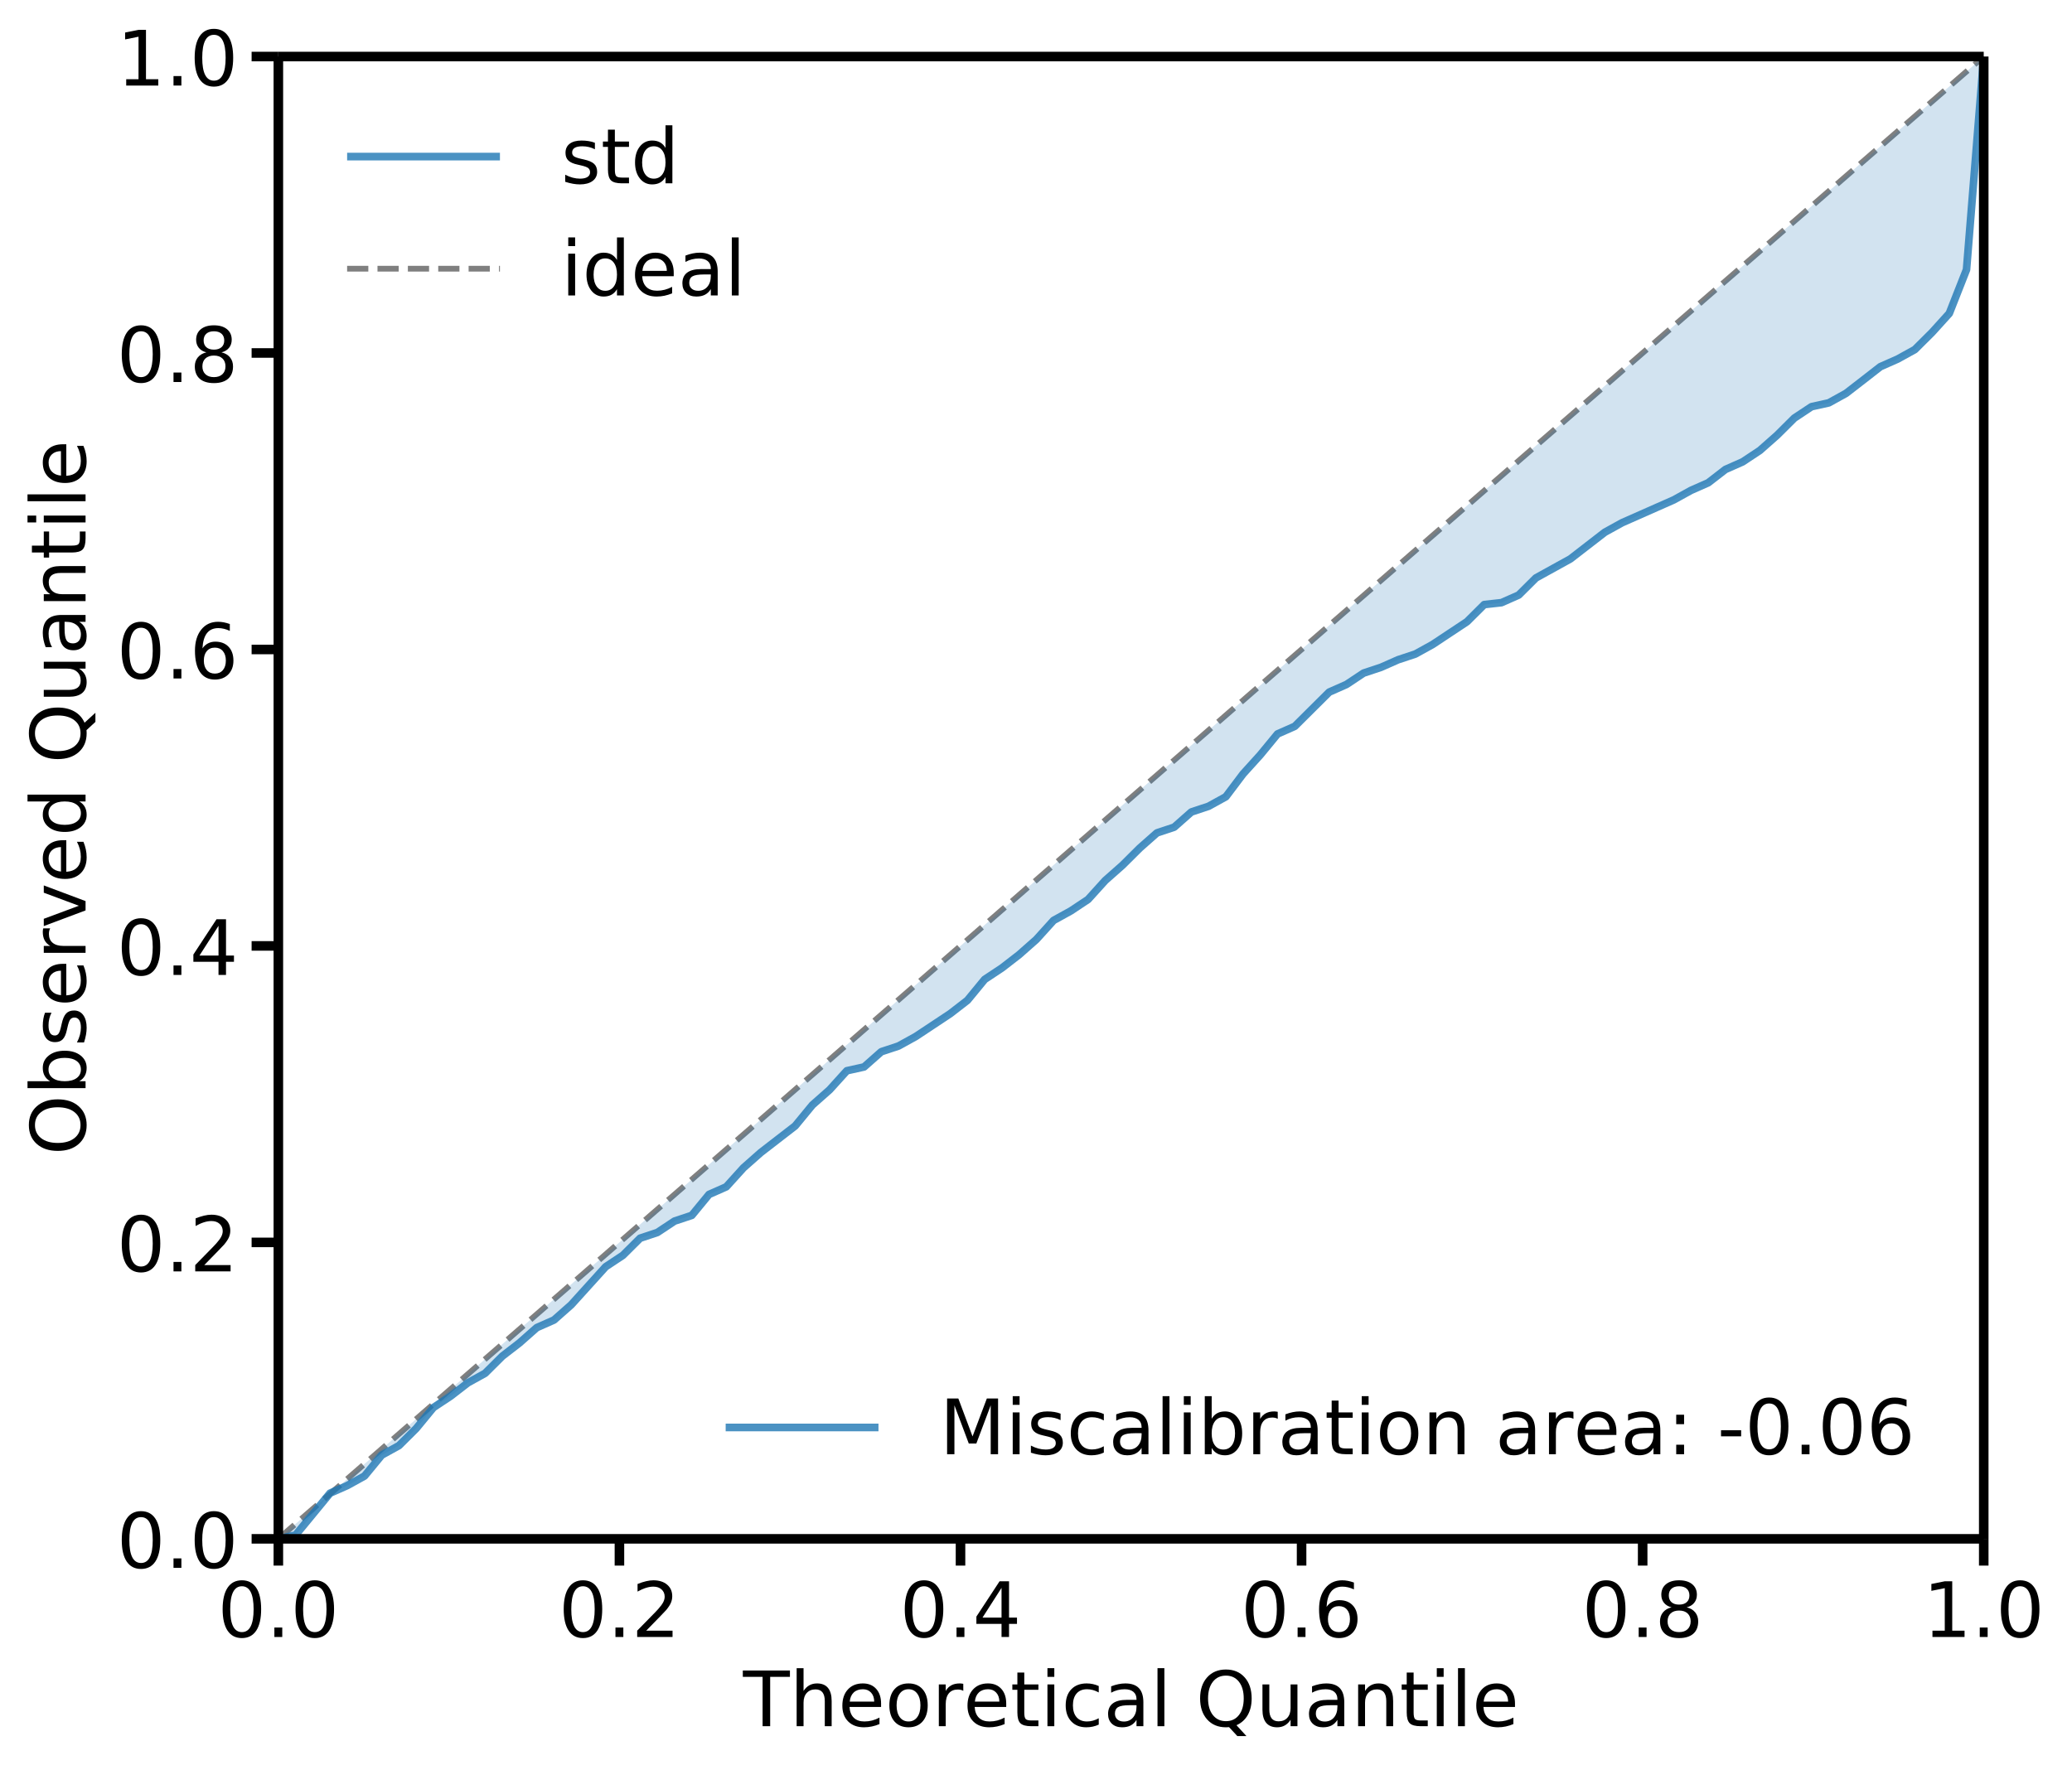 <svg xmlns="http://www.w3.org/2000/svg" xmlns:xlink="http://www.w3.org/1999/xlink" width="723.154" height="617.721" viewBox="0 0 542.366 463.291"><defs><style>*{stroke-linecap:butt;stroke-linejoin:round}</style></defs><g id="figure_1"><path id="patch_1" fill="#fff" d="M0 463.29h542.366V0H0z"/><g id="axes_1"><path id="patch_2" fill="#fff" d="M72.862 402.878h446.4V14.798h-446.4z"/><path id="line2d_1" fill="none" stroke="#000" stroke-dasharray="5.55,2.4" stroke-opacity=".5" stroke-width="1.5" d="m72.862 402.878 446.4-388.08" clip-path="url(#p9f445ec6ba)"/><path id="PolyCollection_1" fill="#1f77b4" fill-opacity=".2" d="m72.862 402.878 4.51-.996 4.509-5.48 4.509-5.48 4.509-1.993 4.509-2.49 4.509-5.48 4.51-2.491 4.508-4.484 4.51-5.48 4.508-2.989 4.51-3.487 4.509-2.491 4.509-4.484 4.509-3.487 4.509-3.985 4.509-1.993 4.509-3.985 4.51-4.982 4.508-4.982 4.51-2.989 4.508-4.484 4.51-1.494 4.509-2.99 4.509-1.494 4.509-5.48 4.509-1.992 4.509-4.982 4.509-3.986 4.51-3.487 4.508-3.487 4.51-5.48 4.508-3.985 4.51-4.982 4.509-.996 4.509-3.986 4.509-1.494 4.509-2.491 4.509-2.99 4.509-2.988 4.51-3.488 4.508-5.48 4.51-2.989 4.508-3.487 4.51-3.985 4.509-4.982 4.509-2.491 4.509-2.99 4.509-4.98 4.509-3.986 4.509-4.484 4.51-3.985 4.508-1.495 4.51-3.985 4.508-1.495 4.51-2.49 4.509-5.979 4.509-4.982 4.509-5.48 4.509-1.992 4.509-4.484 4.509-4.483 4.51-1.993 4.508-2.99 4.51-1.494 4.508-1.992 4.51-1.495 4.509-2.49 4.509-2.99 4.509-2.989 4.509-4.484 4.509-.498 4.509-1.992 4.51-4.484 4.508-2.49 4.51-2.492 4.508-3.487 4.51-3.487 4.509-2.491 4.509-1.993 4.509-1.993 4.509-1.992 4.509-2.491 4.509-1.993 4.51-3.487 4.508-1.993 4.51-2.989 4.508-3.985 4.51-4.484 4.509-2.989 4.509-.996 4.509-2.491 4.509-3.487L492.208 96l4.509-1.992 4.51-2.491 4.508-4.484 4.51-4.982 4.508-11.458 4.51-55.796-4.51 3.92-4.509 3.92-4.509 3.92-4.509 3.92-4.509 3.92-4.509 3.92-4.51 3.92-4.508 3.92-4.51 3.92-4.508 3.92-4.51 3.92-4.509 3.92-4.509 3.92-4.509 3.92-4.509 3.92-4.509 3.92-4.509 3.92-4.51 3.92-4.508 3.92-4.51 3.92-4.508 3.92-4.51 3.92-4.509 3.92-4.509 3.92-4.509 3.92-4.509 3.92-4.509 3.92-4.509 3.92-4.51 3.92-4.508 3.92-4.51 3.92-4.508 3.92-4.51 3.92-4.509 3.92-4.509 3.92-4.509 3.92-4.509 3.92-4.509 3.92-4.509 3.92-4.51 3.92-4.508 3.92-4.51 3.92-4.508 3.92-4.51 3.92-4.509 3.92-4.509 3.92-4.509 3.92-4.509 3.92-4.509 3.92-4.509 3.92-4.51 3.92-4.508 3.92-4.51 3.92-4.508 3.92-4.51 3.92-4.509 3.92-4.509 3.92-4.509 3.92-4.509 3.92-4.509 3.92-4.509 3.92-4.51 3.92-4.508 3.92-4.51 3.92-4.508 3.92-4.51 3.92-4.509 3.92-4.509 3.92-4.509 3.92-4.509 3.92-4.509 3.92-4.509 3.92-4.51 3.92-4.508 3.92-4.51 3.92-4.508 3.92-4.51 3.92-4.509 3.92-4.509 3.92-4.509 3.92-4.509 3.92-4.509 3.92-4.509 3.92-4.51 3.92-4.508 3.92-4.51 3.92-4.508 3.92-4.51 3.92-4.509 3.92-4.509 3.92-4.509 3.92-4.509 3.92-4.509 3.92-4.509 3.92-4.51 3.92-4.508 3.92-4.51 3.92-4.508 3.92z" clip-path="url(#p9f445ec6ba)"/><g id="matplotlib.axis_1"><g id="xtick_1"><g id="line2d_2"><defs><path id="m5f50e9683f" stroke="#000" stroke-width="2.5" d="M0 0v7"/></defs><use xlink:href="#m5f50e9683f" x="72.862" y="402.878" stroke="#000" stroke-width="2.5"/></g><g id="text_1"><defs><path id="DejaVuSans-48" d="M31.781 66.406q-7.61 0-11.453-7.5Q16.5 51.422 16.5 36.375q0-14.984 3.828-22.484 3.844-7.5 11.453-7.5 7.672 0 11.5 7.5 3.844 7.5 3.844 22.484 0 15.047-3.844 22.531-3.828 7.5-11.5 7.5m0 7.813q12.266 0 18.735-9.703 6.468-9.688 6.468-28.141 0-18.406-6.468-28.11-6.47-9.687-18.735-9.687-12.25 0-18.718 9.688-6.47 9.703-6.47 28.109 0 18.453 6.47 28.14Q19.53 74.22 31.78 74.22z"/><path id="DejaVuSans-46" d="M10.688 12.406H21V0H10.687z"/></defs><g transform="matrix(.2 0 0 -.2 56.96 428.575)"><use xlink:href="#DejaVuSans-48"/><use xlink:href="#DejaVuSans-46" x="63.623"/><use xlink:href="#DejaVuSans-48" x="95.41"/></g></g></g><g id="xtick_2"><use xlink:href="#m5f50e9683f" id="line2d_3" x="162.143" y="402.878" stroke="#000" stroke-width="2.5"/><g id="text_2"><defs><path id="DejaVuSans-50" d="M19.188 8.297h34.421V0H7.33v8.297q5.609 5.812 15.296 15.594 9.703 9.797 12.188 12.64 4.734 5.313 6.609 9 1.89 3.688 1.89 7.25 0 5.813-4.078 9.469-4.078 3.672-10.625 3.672-4.64 0-9.797-1.61-5.14-1.609-11-4.89v9.969Q13.767 71.78 18.938 73q5.188 1.219 9.485 1.219 11.328 0 18.062-5.672 6.735-5.656 6.735-15.125 0-4.5-1.688-8.531-1.672-4.016-6.125-9.485-1.218-1.422-7.765-8.187-6.532-6.766-18.453-18.922z"/></defs><g transform="matrix(.2 0 0 -.2 146.24 428.575)"><use xlink:href="#DejaVuSans-48"/><use xlink:href="#DejaVuSans-46" x="63.623"/><use xlink:href="#DejaVuSans-50" x="95.41"/></g></g></g><g id="xtick_3"><use xlink:href="#m5f50e9683f" id="line2d_4" x="251.423" y="402.878" stroke="#000" stroke-width="2.5"/><g id="text_3"><defs><path id="DejaVuSans-52" d="M37.797 64.313 12.89 25.39h24.906zm-2.594 8.593H47.61V25.391h10.407v-8.203H47.609V0h-9.812v17.188H4.89v9.515z"/></defs><g transform="matrix(.2 0 0 -.2 235.52 428.575)"><use xlink:href="#DejaVuSans-48"/><use xlink:href="#DejaVuSans-46" x="63.623"/><use xlink:href="#DejaVuSans-52" x="95.41"/></g></g></g><g id="xtick_4"><use xlink:href="#m5f50e9683f" id="line2d_5" x="340.702" y="402.878" stroke="#000" stroke-width="2.5"/><g id="text_4"><defs><path id="DejaVuSans-54" d="M33.016 40.375q-6.641 0-10.532-4.547-3.875-4.531-3.875-12.437 0-7.86 3.875-12.438 3.891-4.562 10.532-4.562 6.64 0 10.515 4.562 3.875 4.578 3.875 12.438 0 7.906-3.875 12.437-3.875 4.547-10.515 4.547m19.578 30.922v-8.984q-3.719 1.75-7.5 2.671-3.782.938-7.5.938-9.766 0-14.922-6.594-5.14-6.594-5.875-19.922 2.875 4.25 7.219 6.516 4.359 2.266 9.578 2.266 10.984 0 17.36-6.672 6.374-6.657 6.374-18.125 0-11.235-6.64-18.032-6.641-6.78-17.672-6.78-12.657 0-19.344 9.687-6.688 9.703-6.688 28.109 0 17.281 8.204 27.563 8.203 10.28 22.015 10.28 3.719 0 7.5-.734t7.89-2.187z"/></defs><g transform="matrix(.2 0 0 -.2 324.8 428.575)"><use xlink:href="#DejaVuSans-48"/><use xlink:href="#DejaVuSans-46" x="63.623"/><use xlink:href="#DejaVuSans-54" x="95.41"/></g></g></g><g id="xtick_5"><use xlink:href="#m5f50e9683f" id="line2d_6" x="429.983" y="402.878" stroke="#000" stroke-width="2.5"/><g id="text_5"><defs><path id="DejaVuSans-56" d="M31.781 34.625q-7.031 0-11.062-3.766-4.016-3.765-4.016-10.343 0-6.594 4.016-10.36Q24.75 6.391 31.78 6.391q7.032 0 11.078 3.78 4.063 3.798 4.063 10.345 0 6.578-4.031 10.343-4.016 3.766-11.11 3.766zm-9.86 4.188q-6.343 1.562-9.89 5.906Q8.5 49.079 8.5 55.329q0 8.733 6.219 13.812 6.234 5.078 17.062 5.078 10.89 0 17.094-5.078 6.203-5.079 6.203-13.813 0-6.25-3.547-10.61-3.531-4.343-9.828-5.906 7.125-1.656 11.094-6.5 3.984-4.828 3.984-11.796 0-10.61-6.468-16.282-6.47-5.656-18.532-5.656-12.047 0-18.531 5.656-6.469 5.672-6.469 16.282 0 6.968 4 11.797 4.016 4.843 11.14 6.5M18.314 54.39q0-5.657 3.53-8.828 3.548-3.172 9.938-3.172 6.36 0 9.938 3.172 3.593 3.171 3.593 8.828 0 5.672-3.593 8.843-3.578 3.172-9.938 3.172-6.39 0-9.937-3.172-3.532-3.172-3.532-8.843z"/></defs><g transform="matrix(.2 0 0 -.2 414.08 428.575)"><use xlink:href="#DejaVuSans-48"/><use xlink:href="#DejaVuSans-46" x="63.623"/><use xlink:href="#DejaVuSans-56" x="95.41"/></g></g></g><g id="xtick_6"><use xlink:href="#m5f50e9683f" id="line2d_7" x="519.263" y="402.878" stroke="#000" stroke-width="2.5"/><g id="text_6"><defs><path id="DejaVuSans-49" d="M12.406 8.297h16.11v55.625l-17.532-3.516v8.985l17.438 3.515h9.86V8.296H54.39V0H12.406z"/></defs><g transform="matrix(.2 0 0 -.2 503.36 428.575)"><use xlink:href="#DejaVuSans-49"/><use xlink:href="#DejaVuSans-46" x="63.623"/><use xlink:href="#DejaVuSans-48" x="95.41"/></g></g></g><g id="text_7"><defs><path id="DejaVuSans-84" d="M-.297 72.906h61.672v-8.312H35.5V0h-9.906v64.594H-.296z"/><path id="DejaVuSans-104" d="M54.89 33.016V0h-8.984v32.719q0 7.765-3.031 11.61-3.031 3.858-9.078 3.858-7.281 0-11.484-4.64-4.204-4.625-4.204-12.64V0H9.08v75.984h9.03V46.188q3.235 4.937 7.594 7.374Q30.078 56 35.797 56q9.422 0 14.25-5.828 4.844-5.828 4.844-17.156z"/><path id="DejaVuSans-101" d="M56.203 29.594v-4.39H14.891q.593-9.282 5.593-14.142t13.938-4.859q5.172 0 10.031 1.266 4.86 1.265 9.656 3.812v-8.5Q49.266.734 44.187-.344 39.11-1.422 33.892-1.422q-13.094 0-20.735 7.61-7.64 7.625-7.64 20.625 0 13.421 7.25 21.296Q20.016 56 32.328 56q11.031 0 17.453-7.11 6.422-7.093 6.422-19.296m-8.984 2.64q-.094 7.36-4.125 11.75-4.032 4.407-10.672 4.407-7.516 0-12.031-4.25t-5.203-11.97z"/><path id="DejaVuSans-111" d="M30.61 48.39q-7.22 0-11.422-5.64-4.204-5.64-4.204-15.453t4.172-15.453q4.188-5.64 11.453-5.64 7.188 0 11.375 5.655 4.203 5.672 4.203 15.438 0 9.719-4.203 15.406-4.187 5.688-11.375 5.688zm0 7.61q11.718 0 18.406-7.625 6.703-7.61 6.703-21.078 0-13.422-6.703-21.078-6.688-7.64-18.407-7.64-11.765 0-18.437 7.64-6.656 7.656-6.656 21.078 0 13.469 6.656 21.078Q18.844 56 30.609 56z"/><path id="DejaVuSans-114" d="M41.11 46.297q-1.516.875-3.297 1.281Q36.03 48 33.89 48q-7.625 0-11.703-4.953-4.079-4.953-4.079-14.234V0H9.08v54.688h9.03v-8.5q2.844 4.984 7.375 7.39Q30.031 56 36.531 56q.922 0 2.047-.125 1.125-.11 2.484-.36z"/><path id="DejaVuSans-116" d="M18.313 70.219V54.688h18.5v-6.985h-18.5V18.016q0-6.688 1.828-8.594t7.453-1.906h9.218V0h-9.218q-10.407 0-14.36 3.875-3.953 3.89-3.953 14.14v29.688H2.687v6.984h6.594V70.22z"/><path id="DejaVuSans-105" d="M9.422 54.688h8.984V0H9.422zm0 21.296h8.984v-11.39H9.422z"/><path id="DejaVuSans-99" d="M48.781 52.594v-8.407q-3.812 2.11-7.64 3.157t-7.735 1.047q-8.75 0-13.593-5.547-4.829-5.532-4.829-15.547t4.829-15.563q4.843-5.53 13.593-5.53 3.907 0 7.735 1.046t7.64 3.156V2.094Q45.016.344 40.984-.531q-4.015-.89-8.562-.89-12.36 0-19.64 7.765-7.266 7.765-7.266 20.953 0 13.375 7.343 21.031Q20.22 56 33.016 56q4.14 0 8.093-.86 3.953-.843 7.672-2.546"/><path id="DejaVuSans-97" d="M34.281 27.484q-10.89 0-15.093-2.484-4.204-2.484-4.204-8.5 0-4.781 3.157-7.594 3.156-2.797 8.562-2.797 7.485 0 12 5.297 4.516 5.297 4.516 14.078v2zm17.922 3.72V0H43.22v8.297Q40.14 3.328 35.547.953q-4.594-2.375-11.234-2.375-8.391 0-13.36 4.719Q6 8.016 6 15.922q0 9.219 6.172 13.906 6.187 4.688 18.437 4.688h12.61v.89q0 6.203-4.078 9.594t-11.453 3.39q-4.688 0-9.141-1.124-4.438-1.125-8.531-3.375v8.312q4.921 1.906 9.562 2.844 4.64.953 9.031.953 11.875 0 17.735-6.156 5.86-6.14 5.86-18.64z"/><path id="DejaVuSans-108" d="M9.422 75.984h8.984V0H9.422z"/><path id="DejaVuSans-81" d="M39.406 66.219q-10.75 0-17.078-8.016-6.312-8-6.312-21.828 0-13.766 6.312-21.781 6.328-8 17.078-8 10.735 0 17.016 8 6.281 8.015 6.281 21.781 0 13.828-6.281 21.828-6.281 8.016-17.016 8.016M53.22 1.313l13-14.204H54.297L43.5-1.219q-1.61-.093-2.469-.14-.843-.063-1.625-.063-15.375 0-24.593 10.281-9.204 10.282-9.204 27.516 0 17.281 9.204 27.563 9.218 10.28 24.593 10.28 15.328 0 24.5-10.28 9.188-10.282 9.188-27.563 0-12.688-5.11-21.734Q62.891 5.609 53.22 1.312z"/><path id="DejaVuSans-117" d="M8.5 21.578v33.11h8.984V21.922q0-7.766 3.016-11.656 3.031-3.875 9.094-3.875 7.265 0 11.484 4.64 4.234 4.64 4.234 12.656v31h8.985V0h-8.984v8.406Q42.047 3.422 37.718 1q-4.313-2.422-10.032-2.422-9.421 0-14.312 5.86Q8.5 10.296 8.5 21.578M31.11 56"/><path id="DejaVuSans-110" d="M54.89 33.016V0h-8.984v32.719q0 7.765-3.031 11.61-3.031 3.858-9.078 3.858-7.281 0-11.484-4.64-4.204-4.625-4.204-12.64V0H9.08v54.688h9.03v-8.5q3.235 4.937 7.594 7.374Q30.078 56 35.797 56q9.422 0 14.25-5.828 4.844-5.828 4.844-17.156z"/></defs><g transform="matrix(.2 0 0 -.2 194.498 451.932)"><use xlink:href="#DejaVuSans-84"/><use xlink:href="#DejaVuSans-104" x="61.084"/><use xlink:href="#DejaVuSans-101" x="124.463"/><use xlink:href="#DejaVuSans-111" x="185.986"/><use xlink:href="#DejaVuSans-114" x="247.168"/><use xlink:href="#DejaVuSans-101" x="288.25"/><use xlink:href="#DejaVuSans-116" x="349.773"/><use xlink:href="#DejaVuSans-105" x="388.982"/><use xlink:href="#DejaVuSans-99" x="416.766"/><use xlink:href="#DejaVuSans-97" x="471.746"/><use xlink:href="#DejaVuSans-108" x="533.025"/><use xlink:href="#DejaVuSans-32" x="560.809"/><use xlink:href="#DejaVuSans-81" x="592.596"/><use xlink:href="#DejaVuSans-117" x="671.307"/><use xlink:href="#DejaVuSans-97" x="734.686"/><use xlink:href="#DejaVuSans-110" x="795.965"/><use xlink:href="#DejaVuSans-116" x="859.344"/><use xlink:href="#DejaVuSans-105" x="898.553"/><use xlink:href="#DejaVuSans-108" x="926.336"/><use xlink:href="#DejaVuSans-101" x="954.119"/></g></g></g><g id="matplotlib.axis_2"><g id="ytick_1"><g id="line2d_8"><defs><path id="m9a2e327a34" stroke="#000" stroke-width="2.5" d="M0 0h-7"/></defs><use xlink:href="#m9a2e327a34" x="72.862" y="402.878" stroke="#000" stroke-width="2.5"/></g><g id="text_8" transform="matrix(.2 0 0 -.2 30.556 410.477)"><use xlink:href="#DejaVuSans-48"/><use xlink:href="#DejaVuSans-46" x="63.623"/><use xlink:href="#DejaVuSans-48" x="95.41"/></g></g><g id="ytick_2"><use xlink:href="#m9a2e327a34" id="line2d_9" x="72.862" y="325.262" stroke="#000" stroke-width="2.5"/><g id="text_9" transform="matrix(.2 0 0 -.2 30.556 332.86)"><use xlink:href="#DejaVuSans-48"/><use xlink:href="#DejaVuSans-46" x="63.623"/><use xlink:href="#DejaVuSans-50" x="95.41"/></g></g><g id="ytick_3"><use xlink:href="#m9a2e327a34" id="line2d_10" x="72.862" y="247.646" stroke="#000" stroke-width="2.5"/><g id="text_10" transform="matrix(.2 0 0 -.2 30.556 255.245)"><use xlink:href="#DejaVuSans-48"/><use xlink:href="#DejaVuSans-46" x="63.623"/><use xlink:href="#DejaVuSans-52" x="95.41"/></g></g><g id="ytick_4"><use xlink:href="#m9a2e327a34" id="line2d_11" x="72.862" y="170.03" stroke="#000" stroke-width="2.5"/><g id="text_11" transform="matrix(.2 0 0 -.2 30.556 177.629)"><use xlink:href="#DejaVuSans-48"/><use xlink:href="#DejaVuSans-46" x="63.623"/><use xlink:href="#DejaVuSans-54" x="95.41"/></g></g><g id="ytick_5"><use xlink:href="#m9a2e327a34" id="line2d_12" x="72.862" y="92.414" stroke="#000" stroke-width="2.5"/><g id="text_12" transform="matrix(.2 0 0 -.2 30.556 100.013)"><use xlink:href="#DejaVuSans-48"/><use xlink:href="#DejaVuSans-46" x="63.623"/><use xlink:href="#DejaVuSans-56" x="95.41"/></g></g><g id="ytick_6"><use xlink:href="#m9a2e327a34" id="line2d_13" x="72.862" y="14.798" stroke="#000" stroke-width="2.5"/><g id="text_13" transform="matrix(.2 0 0 -.2 30.556 22.397)"><use xlink:href="#DejaVuSans-49"/><use xlink:href="#DejaVuSans-46" x="63.623"/><use xlink:href="#DejaVuSans-48" x="95.41"/></g></g><g id="text_14"><defs><path id="DejaVuSans-79" d="M39.406 66.219q-10.75 0-17.078-8.016-6.312-8-6.312-21.828 0-13.766 6.312-21.781 6.328-8 17.078-8 10.735 0 17.016 8 6.281 8.015 6.281 21.781 0 13.828-6.281 21.828-6.281 8.016-17.016 8.016m0 8q15.328 0 24.5-10.281 9.188-10.282 9.188-27.563 0-17.234-9.188-27.516-9.172-10.28-24.5-10.28-15.375 0-24.593 10.25-9.204 10.265-9.204 27.546t9.204 27.563q9.218 10.28 24.593 10.28z"/><path id="DejaVuSans-98" d="M48.688 27.297q0 9.906-4.079 15.547-4.078 5.64-11.203 5.64-7.14 0-11.218-5.64t-4.079-15.547q0-9.906 4.078-15.547 4.079-5.64 11.22-5.64 7.124 0 11.202 5.64t4.078 15.547zM18.108 46.39q2.844 4.875 7.157 7.234Q29.594 56 35.594 56q9.968 0 16.187-7.906 6.235-7.907 6.235-20.797T51.78 6.484q-6.218-7.906-16.187-7.906-6 0-10.328 2.375-4.313 2.375-7.157 7.25V0H9.08v75.984h9.03z"/><path id="DejaVuSans-115" d="M44.281 53.078v-8.5q-3.797 1.953-7.906 2.922-4.094.984-8.5.984-6.688 0-10.031-2.047-3.344-2.046-3.344-6.156 0-3.125 2.39-4.906t9.626-3.39l3.078-.688q9.562-2.047 13.593-5.781 4.032-3.735 4.032-10.422 0-7.625-6.032-12.078-6.03-4.438-16.578-4.438-4.39 0-9.156.86Q10.688.296 5.422 2v9.281q4.984-2.594 9.812-3.89 4.829-1.282 9.579-1.282 6.343 0 9.75 2.172 3.421 2.172 3.421 6.125 0 3.656-2.468 5.61-2.453 1.953-10.813 3.765l-3.125.735q-8.344 1.75-12.062 5.39-3.704 3.64-3.704 9.985 0 7.718 5.47 11.906Q16.75 56 26.811 56q4.97 0 9.36-.734 4.406-.72 8.11-2.188"/><path id="DejaVuSans-118" d="M2.984 54.688H12.5L29.594 8.797l17.093 45.89h9.516L35.687 0H23.485z"/><path id="DejaVuSans-100" d="M45.406 46.39v29.594h8.985V0h-8.985v8.203Q42.578 3.328 38.25.953q-4.313-2.375-10.375-2.375-9.906 0-16.14 7.906-6.22 7.922-6.22 20.813t6.22 20.797Q17.968 56 27.874 56q6.063 0 10.375-2.375 4.328-2.36 7.156-7.234zm-30.61-19.093q0-9.906 4.079-15.547 4.078-5.64 11.203-5.64t11.219 5.64q4.11 5.64 4.11 15.547t-4.11 15.547q-4.094 5.64-11.219 5.64t-11.203-5.64-4.078-15.547z"/></defs><g transform="matrix(0 -.2 -.2 0 22.397 302.435)"><use xlink:href="#DejaVuSans-79"/><use xlink:href="#DejaVuSans-98" x="78.711"/><use xlink:href="#DejaVuSans-115" x="142.188"/><use xlink:href="#DejaVuSans-101" x="194.287"/><use xlink:href="#DejaVuSans-114" x="255.811"/><use xlink:href="#DejaVuSans-118" x="296.924"/><use xlink:href="#DejaVuSans-101" x="356.104"/><use xlink:href="#DejaVuSans-100" x="417.627"/><use xlink:href="#DejaVuSans-32" x="481.104"/><use xlink:href="#DejaVuSans-81" x="512.891"/><use xlink:href="#DejaVuSans-117" x="591.602"/><use xlink:href="#DejaVuSans-97" x="654.98"/><use xlink:href="#DejaVuSans-110" x="716.26"/><use xlink:href="#DejaVuSans-116" x="779.639"/><use xlink:href="#DejaVuSans-105" x="818.848"/><use xlink:href="#DejaVuSans-108" x="846.631"/><use xlink:href="#DejaVuSans-101" x="874.414"/></g></g></g><path id="line2d_14" fill="none" stroke="#1f77b4" stroke-linecap="square" stroke-opacity=".8" stroke-width="2" d="m72.862 402.878 4.51-.996 4.509-5.48 4.509-5.48 4.509-1.993 4.509-2.49 4.509-5.48 4.51-2.491 4.508-4.484 4.51-5.48 4.508-2.989 4.51-3.487 4.509-2.491 4.509-4.484 4.509-3.487 4.509-3.985 4.509-1.993 4.509-3.985 4.51-4.982 4.508-4.982 4.51-2.989 4.508-4.484 4.51-1.494 4.509-2.99 4.509-1.494 4.509-5.48 4.509-1.992 4.509-4.982 4.509-3.986 4.51-3.487 4.508-3.487 4.51-5.48 4.508-3.985 4.51-4.982 4.509-.996 4.509-3.986 4.509-1.494 4.509-2.491 4.509-2.99 4.509-2.988 4.51-3.488 4.508-5.48 4.51-2.989 4.508-3.487 4.51-3.985 4.509-4.982 4.509-2.491 4.509-2.99 4.509-4.98 4.509-3.986 4.509-4.484 4.51-3.985 4.508-1.495 4.51-3.985 4.508-1.495 4.51-2.49 4.509-5.979 4.509-4.982 4.509-5.48 4.509-1.992 4.509-4.484 4.509-4.483 4.51-1.993 4.508-2.99 4.51-1.494 4.508-1.992 4.51-1.495 4.509-2.49 4.509-2.99 4.509-2.989 4.509-4.484 4.509-.498 4.509-1.992 4.51-4.484 4.508-2.49 4.51-2.492 4.508-3.487 4.51-3.487 4.509-2.491 4.509-1.993 4.509-1.993 4.509-1.992 4.509-2.491 4.509-1.993 4.51-3.487 4.508-1.993 4.51-2.989 4.508-3.985 4.51-4.484 4.509-2.989 4.509-.996 4.509-2.491 4.509-3.487L492.208 96l4.509-1.992 4.51-2.491 4.508-4.484 4.51-4.982 4.508-11.458 4.51-55.796" clip-path="url(#p9f445ec6ba)"/><path id="patch_3" fill="none" stroke="#000" stroke-linecap="square" stroke-width="2.5" d="M72.862 402.878V14.798"/><path id="patch_4" fill="none" stroke="#000" stroke-linecap="square" stroke-width="2.5" d="M519.263 402.878V14.798"/><path id="patch_5" fill="none" stroke="#000" stroke-linecap="square" stroke-width="2.5" d="M72.862 402.878h446.4"/><path id="patch_6" fill="none" stroke="#000" stroke-linecap="square" stroke-width="2.5" d="M72.862 14.798h446.4"/><g id="legend_1"><path id="line2d_15" fill="none" stroke="#1f77b4" stroke-linecap="square" stroke-opacity=".8" stroke-width="2" d="M90.862 40.995h40"/><g id="text_15" transform="matrix(.2 0 0 -.2 146.863 47.995)"><use xlink:href="#DejaVuSans-115"/><use xlink:href="#DejaVuSans-116" x="52.1"/><use xlink:href="#DejaVuSans-100" x="91.309"/></g><path id="line2d_17" fill="none" stroke="#000" stroke-dasharray="5.55,2.4" stroke-opacity=".5" stroke-width="1.5" d="M90.862 70.352h40"/><g id="text_16" transform="matrix(.2 0 0 -.2 146.863 77.352)"><use xlink:href="#DejaVuSans-105"/><use xlink:href="#DejaVuSans-100" x="27.783"/><use xlink:href="#DejaVuSans-101" x="91.26"/><use xlink:href="#DejaVuSans-97" x="152.783"/><use xlink:href="#DejaVuSans-108" x="214.063"/></g></g><g id="legend_2"><path id="line2d_19" fill="none" stroke="#1f77b4" stroke-linecap="square" stroke-opacity=".8" stroke-width="2" d="M189.95 373.72h40"/><g id="text_17"><defs><path id="DejaVuSans-77" d="M9.813 72.906h14.703l18.593-49.61 18.703 49.61h14.704V0H66.89v64.016l-18.797-50h-9.907l-18.796 50V0H9.813z"/><path id="DejaVuSans-58" d="M11.719 12.406h10.297V0H11.719zm0 39.297h10.297v-12.39H11.719z"/><path id="DejaVuSans-45" d="M4.89 31.39h26.313v-8H4.891z"/></defs><g transform="matrix(.2 0 0 -.2 245.95 380.72)"><use xlink:href="#DejaVuSans-77"/><use xlink:href="#DejaVuSans-105" x="86.279"/><use xlink:href="#DejaVuSans-115" x="114.063"/><use xlink:href="#DejaVuSans-99" x="166.162"/><use xlink:href="#DejaVuSans-97" x="221.143"/><use xlink:href="#DejaVuSans-108" x="282.422"/><use xlink:href="#DejaVuSans-105" x="310.205"/><use xlink:href="#DejaVuSans-98" x="337.988"/><use xlink:href="#DejaVuSans-114" x="401.465"/><use xlink:href="#DejaVuSans-97" x="442.578"/><use xlink:href="#DejaVuSans-116" x="503.857"/><use xlink:href="#DejaVuSans-105" x="543.066"/><use xlink:href="#DejaVuSans-111" x="570.85"/><use xlink:href="#DejaVuSans-110" x="632.031"/><use xlink:href="#DejaVuSans-32" x="695.41"/><use xlink:href="#DejaVuSans-97" x="727.197"/><use xlink:href="#DejaVuSans-114" x="788.477"/><use xlink:href="#DejaVuSans-101" x="829.559"/><use xlink:href="#DejaVuSans-97" x="891.082"/><use xlink:href="#DejaVuSans-58" x="952.361"/><use xlink:href="#DejaVuSans-32" x="986.053"/><use xlink:href="#DejaVuSans-45" x="1017.84"/><use xlink:href="#DejaVuSans-48" x="1053.924"/><use xlink:href="#DejaVuSans-46" x="1117.547"/><use xlink:href="#DejaVuSans-48" x="1149.334"/><use xlink:href="#DejaVuSans-54" x="1212.957"/></g></g></g></g></g><defs><clipPath id="p9f445ec6ba"><path d="M72.862 14.798h446.4v388.08h-446.4z"/></clipPath></defs></svg>